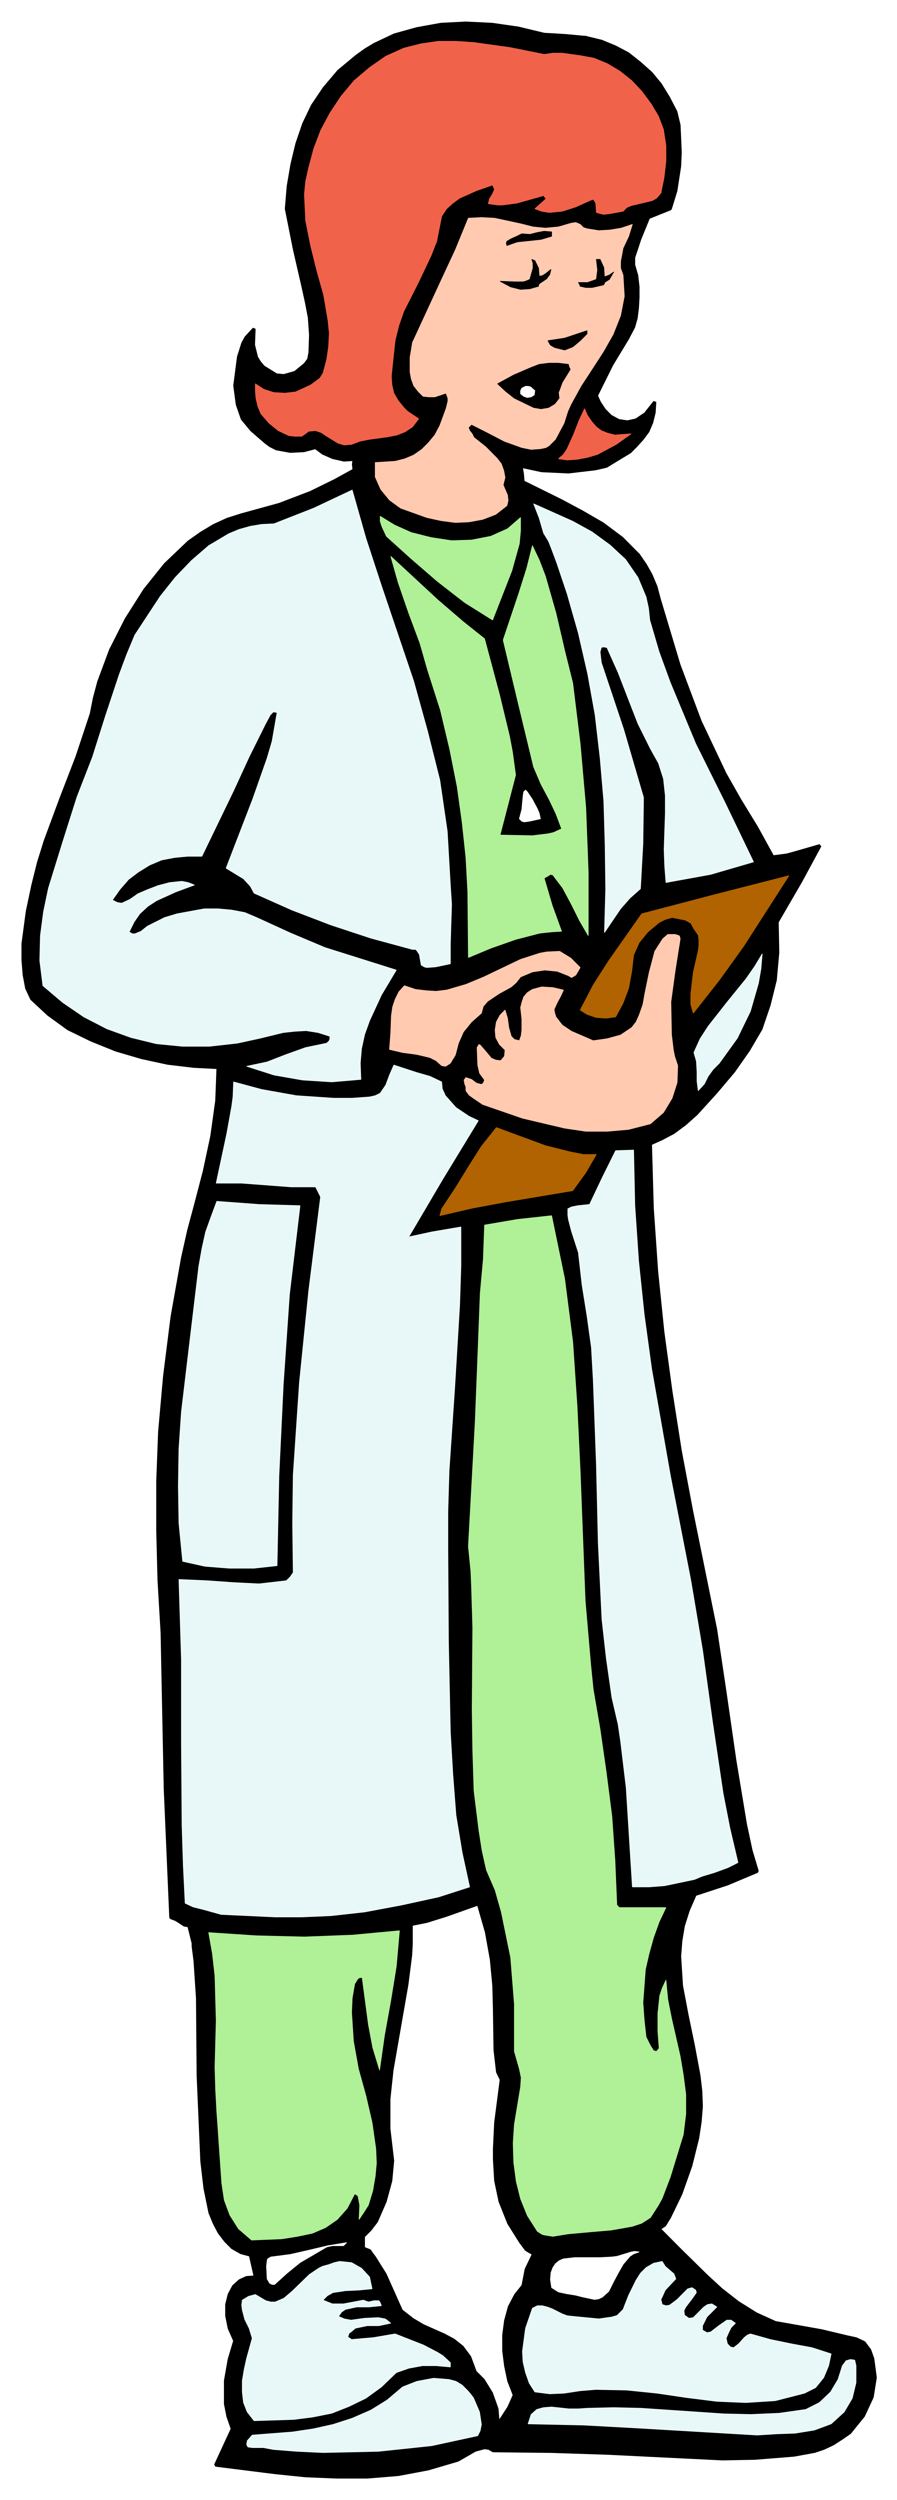 <svg width="1432.818" height="3990.859" viewBox="0 0 1074.613 2993.144" xmlns="http://www.w3.org/2000/svg"><rect x="0" y="0" width="1074.613" height="2993.144" fill="#333333" stroke="none"/><defs><clipPath id="a"><path d="M0 0h1074.563v2992.184H0Zm0 0"/></clipPath></defs><path style="fill:#fff;fill-opacity:1;fill-rule:nonzero;stroke:none" d="M0 2992.184h1074.613V-.961H0Zm0 0" transform="translate(0 .96)"/><g clip-path="url(#a)" transform="translate(0 .96)"><path style="fill:#fff;fill-opacity:1;fill-rule:evenodd;stroke:#fff;stroke-width:.14;stroke-linecap:square;stroke-linejoin:bevel;stroke-miterlimit:10;stroke-opacity:1" d="M0 .5h206.26V575H0Zm0 0" transform="matrix(5.21 0 0 -5.21 0 2994.79)"/></g><path style="fill:#000;fill-opacity:1;fill-rule:evenodd;stroke:#000;stroke-width:.14;stroke-linecap:square;stroke-linejoin:bevel;stroke-miterlimit:10;stroke-opacity:1" d="m134.7 566.38 3.57-.86 3.14-1.29 3-1.58 2.72-2.16 2.57-2.29 2.14-2.59 1.86-3.02 1.71-3.3.72-3.01.14-3.02.14-3.3-.14-3.16-.86-5.61-1.28-4.16-5-2.01-2-4.88-1-3.02-.43-1.29v-1.73l.71-2.44.29-2.58v-2.45l-.14-2.44-.29-2.3-.57-2.01-1.43-2.72-3.57-5.89-3.57-7.18.71-1.58 1.15-1.73 1.42-1.43 1.86-1.01 2-.29 2 .43 2.14 1.44 2.15 2.73-.15-2.44-.57-2.3-.86-2.01-1.28-1.72-1.43-1.58-1.43-1.44-3.57-2.16-1.86-1.14-2.57-.58-6.14-.72-6.14.29-4.72 1.01.29-1.87.14-1.72 8.72-4.31 4.85-2.59 4.72-2.73 4.42-3.3 3.86-3.88 1.57-2.3 1.29-2.29 1.14-2.73.72-2.73 4.57-15.23 4.85-12.92 5.72-12.07 3.42-6.03 3.86-6.32 3.72-6.75 3.28.43 2.57.72 5 1.44-4.43-8.19-5.42-9.34.14-7.03-.57-6.32-1.43-5.75-1.86-5.46-2.86-4.88-3.42-4.88-4-4.74-4.57-5.03-2.58-2.3-2.71-2.01-2.71-1.43-2.57-1.15.42-14.8 1-14.5 1.43-13.93 1.86-13.65 2.14-13.64 2.57-13.65 5.57-27.43 2.15-14.36 2.28-15.8 2.43-14.65 1.29-6.03 1.42-4.74-6.85-2.88-7.43-2.44-1.57-3.59-1.14-3.59-.58-3.45-.28-3.59.43-6.75 1.28-6.75 1.43-6.89 1.29-6.89.43-3.6.14-3.59-.29-3.59-.57-3.73-1.57-6.32-2.29-6.46-2.57-5.32-1.14-1.86-1.28-.87 4.71-4.74 6.14-6.03 3.43-3.16 3.86-3.01 4.14-2.59 4.43-2.01 10.57-1.87 6-1.43 2-.43 1.85-.87 1.29-1.72.71-2.01.57-4.31-.71-4.45-2-4.31-3.14-3.88-1.86-1.29-2-1.29-2.14-1.01-2.14-.72-4.72-.86-9-.72-7.42-.14-26.29 1.29-13 .43-13.42.15-1 .57-1 .14-2.15-.57-4-2.3-6.85-2.01-6.86-1.29-7.14-.58h-7l-7.14.29-7 .72-13.71 1.72 3.85 8.33-1 2.88-.57 2.87v5.31l.86 4.89 1.28 4.3L52.71 40l-.57 2.87v2.58l.57 2.3 1 1.87 1.43 1.29 1.57.72 2 .14-1.14 5.03-2.15.58-2 1.14-1.57 1.58-1.43 1.87-1.14 2.16-1 2.44-1.14 5.6-.72 6.17-.28 6.47-.57 13.21-.15 17.81-.57 8.62-.43 3.3v.72l-1 4.02-1 .15-.85.57-1.15.72-1.14.43L38 164.09l-.72 35.76-.71 12.07-.29 11.49v11.2l.43 11.35 1.14 12.78 1.72 13.64L42 286.03l1.42 6.32 1.58 5.88 1.99 7.62 1.72 8.04 1.14 8.19.29 7.61-5.57.29-6 .71-6 1.3-5.86 1.72-5.71 2.3-5.29 2.58-4.57 3.31-3.86 3.59-1.14 2.44-.57 3.02-.28 3.44v3.74l1 7.46 1.28 6.04 1.29 5.17 1.57 5.02 3.57 9.63 3.71 9.62 3.29 9.91.71 3.59 1 3.74 2.72 7.32 3.57 7.04 4.28 6.75 4.72 5.89 5.42 5.17 2.86 2.01 2.86 1.72 3.14 1.44 3.14 1 8.86 2.44 7.14 2.73 5.57 2.73 4.43 2.44-.14 1.3.14 1.15-2.29-.15-2.57.58-2.28 1-1.72 1.29-2.71-.71-3.14-.15-3.15.58-1.42.72-1.15.86-3.14 2.73-2.14 2.58-1.14 3.3-.58 4.31.86 6.61 1 3.16.72 1.29 1.85 2.01-.14-3.73.71-2.87.72-1.15.85-1.01 3-1.86 1.72-.15 2.57.72 2.29 1.87.85 1.15.29 1.58.14 4.02-.28 4.02-.72 3.73-.86 3.88-1.85 8.04-1.86 9.34.43 5.17.86 5.03 1.14 4.74 1.57 4.59 2 4.17 2.71 4.02 3.29 3.88 4.14 3.44 2 1.44 2.14 1.29 4.57 2.16 5.15 1.43 5.57 1.01 5.71.29 6-.29 6-.86 6-1.44 2.57-.14 2.43-.15zm0 0" transform="matrix(5.21 0 0 -5.21 0 2995.75)"/><path style="fill:none;stroke:#000;stroke-width:.71;stroke-linecap:square;stroke-linejoin:bevel;stroke-miterlimit:10;stroke-opacity:1" d="m134.7 566.38 3.57-.86 3.14-1.29 3-1.58 2.72-2.16 2.57-2.29 2.14-2.59 1.86-3.02 1.71-3.3.72-3.01.14-3.02.14-3.3-.14-3.16-.86-5.61-1.28-4.16-5-2.01-2-4.88-1-3.02-.43-1.29v-1.73l.71-2.44.29-2.58v-2.45l-.14-2.44-.29-2.3-.57-2.01-1.43-2.72-3.57-5.89-3.57-7.18.71-1.58 1.15-1.73 1.42-1.43 1.86-1.01 2-.29 2 .43 2.14 1.44 2.15 2.73-.15-2.44-.57-2.3-.86-2.01-1.28-1.72-1.43-1.58-1.43-1.44-3.57-2.16-1.86-1.14-2.57-.58-6.14-.72-6.14.29-4.72 1.01.29-1.87.14-1.72 8.72-4.31 4.85-2.59 4.72-2.73 4.42-3.3 3.86-3.88 1.57-2.3 1.29-2.29 1.14-2.73.72-2.73 4.57-15.23 4.85-12.92 5.72-12.07 3.42-6.03 3.86-6.32 3.72-6.75 3.28.43 2.57.72 5 1.44-4.43-8.19-5.42-9.34.14-7.03-.57-6.32-1.43-5.75-1.86-5.46-2.86-4.88-3.42-4.88-4-4.74-4.57-5.03-2.58-2.3-2.71-2.01-2.71-1.43-2.57-1.15.42-14.8 1-14.5 1.43-13.93 1.86-13.65 2.14-13.64 2.57-13.65 5.57-27.43 2.15-14.36 2.28-15.8 2.43-14.65 1.29-6.03 1.42-4.74-6.85-2.88-7.43-2.44-1.57-3.59-1.14-3.59-.58-3.45-.28-3.59.43-6.75 1.28-6.75 1.43-6.89 1.29-6.89.43-3.6.14-3.59-.29-3.59-.57-3.73-1.57-6.32-2.29-6.46-2.57-5.32-1.14-1.86-1.28-.87 4.71-4.74 6.14-6.03 3.43-3.16 3.86-3.01 4.14-2.59 4.43-2.01 10.57-1.87 6-1.43 2-.43 1.85-.87 1.29-1.72.71-2.01.57-4.31-.71-4.45-2-4.31-3.14-3.88-1.86-1.29-2-1.29-2.14-1.01-2.14-.72-4.72-.86-9-.72-7.42-.14-26.29 1.29-13 .43-13.42.15-1 .57-1 .14-2.15-.57-4-2.3-6.85-2.01-6.86-1.29-7.14-.58h-7l-7.14.29-7 .72-13.71 1.72 3.85 8.33-1 2.88-.57 2.87v5.31l.86 4.89 1.28 4.3L52.71 40l-.57 2.87v2.58l.57 2.3 1 1.87 1.43 1.29 1.57.72 2 .14-1.14 5.03-2.15.58-2 1.14-1.57 1.58-1.43 1.87-1.14 2.16-1 2.44-1.14 5.6-.72 6.17-.28 6.47-.57 13.21-.15 17.81-.57 8.62-.43 3.3v.72l-1 4.02-1 .15-.85.57-1.15.72-1.14.43L38 164.09l-.72 35.76-.71 12.07-.29 11.49v11.2l.43 11.35 1.14 12.78 1.72 13.64L42 286.03l1.42 6.32 1.58 5.88 1.99 7.62 1.72 8.04 1.14 8.19.29 7.61-5.57.29-6 .71-6 1.3-5.86 1.72-5.71 2.3-5.29 2.58-4.57 3.31-3.86 3.59-1.14 2.44-.57 3.02-.28 3.44v3.74l1 7.46 1.28 6.04 1.29 5.17 1.57 5.02 3.57 9.63 3.71 9.62 3.29 9.91.71 3.59 1 3.74 2.72 7.32 3.57 7.04 4.28 6.75 4.72 5.89 5.42 5.17 2.86 2.01 2.86 1.72 3.14 1.44 3.14 1 8.86 2.44 7.14 2.73 5.57 2.73 4.43 2.44-.14 1.3.14 1.15-2.29-.15-2.57.58-2.28 1-1.72 1.29-2.71-.71-3.14-.15-3.15.58-1.42.72-1.15.86-3.14 2.73-2.14 2.58-1.14 3.3-.58 4.31.86 6.61 1 3.16.72 1.29 1.85 2.01-.14-3.73.71-2.87.72-1.15.85-1.01 3-1.86 1.72-.15 2.57.72 2.29 1.87.85 1.15.29 1.58.14 4.02-.28 4.02-.72 3.73-.86 3.88-1.85 8.04-1.86 9.34.43 5.17.86 5.03 1.14 4.74 1.57 4.59 2 4.17 2.71 4.02 3.29 3.88 4.14 3.44 2 1.44 2.14 1.29 4.57 2.16 5.15 1.43 5.57 1.01 5.71.29 6-.29 6-.86 6-1.44 2.57-.14 2.43-.15 4.57-.43" transform="matrix(5.21 0 0 -5.21 0 2995.75)"/><path style="fill:#f0634a;fill-opacity:1;fill-rule:evenodd;stroke:#f0634a;stroke-width:.14;stroke-linecap:square;stroke-linejoin:bevel;stroke-miterlimit:10;stroke-opacity:1" d="m133.41 562.22 3.15-.58 3.14-1.29 2.86-1.72 2.71-2.16 2.29-2.44 2.14-2.87 1.71-2.87 1.15-3.02.57-3.73v-3.6l-.43-3.73-.72-3.59-1-1.15-1-.57-2.42-.58-2.43-.57-1-.43-.86-.87-3.14-.57-1.43-.14-1.57.43-.14 2.15-.43.72-.29.14-1-.43-2.86-1.29-3.14-1.01-3-.28-1.71.28-1.57.58 2.57 2.3-.57.72-6.15-1.73-3.28-.43h-1.14l-2.15.29.29 1.15.71 1.15.43 1-.43 1.01-3.71-1.3-3.86-1.72-1.57-1.15-1.43-1.29-1.14-1.72-.43-2.16-.71-3.59-1.29-3.3-3-6.32-3.28-6.47-1.15-3.3-.85-3.45-.43-4.02-.43-4.16.14-2.01.43-1.87 1-1.72 1.29-1.58.85-.87.86-.57 1.72-1.15-1.43-1.87-1.72-1.14-1.85-.72-2.15-.43-4.28-.58-2.14-.43-1.86-.72-1.72-.14-1.42.43-2.58 1.58-1.28.86-1.29.43-1.57-.14-1.57-1.15h-1.57l-1.43.14-2.43 1.15-2.14 1.73-1.86 2.15-.71 1.72-.43 1.87-.14 1.72v1.58l2-1.29 2.28-.72 2.57-.14 2.43.29 3.43 1.58 1.57 1.15.57.43.72 1.15.85 3.16.43 3.01.15 3.02-.29 2.87-1 5.89-1.57 5.6-1.43 5.75-1.14 5.74-.29 6.03.29 3.02.71 3.16 1.15 4.31 1.57 4.16 2.14 4.02 2.57 3.88 3 3.59 3.57 3.02 3.71 2.58 4.15 1.87 4 1.01 4 .57h4l4.14-.29 8.28-1.15 7.86-1.58 2 .29h2.14zm0 0" transform="matrix(5.21 0 0 -5.21 0 2995.75)"/><path style="fill:#ffcab0;fill-opacity:1;fill-rule:evenodd;stroke:#ffcab0;stroke-width:.14;stroke-linecap:square;stroke-linejoin:bevel;stroke-miterlimit:10;stroke-opacity:1" d="m131.41 523.73 1 .14 1-.43.72-.72.86-.29 2.71-.43 2.57.15 2.57.43 2.57.86-.85-2.73-1.29-2.73-.29-1.58-.28-1.44v-1.58l.57-1.57.29-4.89-.86-4.45-1.72-4.31-2.28-4.02-5.14-7.9-2.29-4.17-.71-1.58-.86-2.72-2-3.74-1.43-1.43-.71-.44-1.29-.28-2.14-.15-2.14.43-4 1.44-3.86 2.01-3.71 1.87-.72-.72.29-.72.57-.72.43-.86 2.71-2.15 2.57-2.59 1-1.29.57-1.58.29-1.58-.43-1.72 1-2.3.14-1.29-.28-1.15-2.57-2.01-3-1.15-3.14-.58-3.15-.14-3.28.43-3.29.72-6 2.15-2.57 1.87-2 2.44-1.28 2.87v3.31l4.57.28 2.28.58 2 .86 1.86 1.29 1.57 1.58 1.43 1.73 1.14 2.15 1.43 3.88.43 1.72v.72l-.43 1.15-2.57-.86h-1.43l-1.28.14-1.15 1.15-1 1.29-.57 1.58-.28 1.58v3.31l.57 3.44 6.57 14.22 3.28 7.04 3 7.32 3 .15 3-.15 6-1.29 2.86-.72 2.86-.28 2.99.28zm0 0" transform="matrix(5.21 0 0 -5.21 0 2995.75)"/><path style="fill:#000;fill-opacity:1;fill-rule:evenodd;stroke:#000;stroke-width:.14;stroke-linecap:square;stroke-linejoin:bevel;stroke-miterlimit:10;stroke-opacity:1" d="m126.84 520.71-2.42-.72-2.72-.29-2.71-.28-1.29-.43-1.14-.43-.14.57.14.43 1 .58 1.28.57 1.15.57 1.85-.14 1.72.43 1.57.29 1.71-.14zm14.29-8.19-1-1.72-1.14-.72v-.29l-.29-.28-2.57-.58h-1.43l-1.29.29-.14.43-.28.43h2.14l2 .72.28 2.15-.28 2.45h.86l.85-1.87.15-2.16 1.14.44zm-14.43.58-.28-1.15-.72-1.01-1.71-1.15-.15-.28v-.29l-2-.57-2.14-.15-2.28.58-2.43 1.29 3.43-.14h1.85l.57.14 1 .43.72 2.58v1.15l-.29.87.72-.29.85-1.73.15-1.86.71.14.72.43zm8.29-14.8-1.58-1.58-1.71-1.43-1.86-.72-2.28.57-1 .58-.57 1 3.85.58 5.15 1.72zm-3.86-8.18-1.86-3.02-.57-1.58-.29-.72.15-1.29-1-1.29-1.43-.86-1.71-.29-1.72.29-4.43 2.15-2 1.58-1.85 1.72 3.71 2.02 4 1.72 1.86.72 2.28.28h2.14l2.29-.28.14-.58zm0 0" transform="matrix(5.21 0 0 -5.21 0 2995.75)"/><path style="fill:#fff;fill-opacity:1;fill-rule:evenodd;stroke:#fff;stroke-width:.14;stroke-linecap:square;stroke-linejoin:bevel;stroke-miterlimit:10;stroke-opacity:1" d="m122.99 485.23-.15-1-.71-.43-.86-.15-.85.29-.72.58v.71l.29.58.85.43h.58l.57-.14zm0 0" transform="matrix(5.21 0 0 -5.21 0 2995.75)"/><path style="fill:#f0634a;fill-opacity:1;fill-rule:evenodd;stroke:#f0634a;stroke-width:.14;stroke-linecap:square;stroke-linejoin:bevel;stroke-miterlimit:10;stroke-opacity:1" d="m145.13 475.32-3.43-2.44-4.29-2.3-2.42-.71-2.29-.43-2.29-.15-2 .29 1.15 1 .85 1.3 1.43 3.16 1.29 3.3 1.28 2.73.72-1.58 1-1.44 1-1.15 1.14-.86 1.43-.57 1.71-.43zm0 0" transform="matrix(5.21 0 0 -5.21 0 2995.75)"/><path style="fill:#e8f8f8;fill-opacity:1;fill-rule:evenodd;stroke:#e8f8f8;stroke-width:.14;stroke-linecap:square;stroke-linejoin:bevel;stroke-miterlimit:10;stroke-opacity:1" d="m103.56 371.63.29-4.46-.15-4.59-.14-4.74v-4.31l-3.43-.72-2-.14-.57.14-.71.43-.43 2.44-.57.87-.29.28h-.71l-9.57 2.59-9.15 3.02-8.99 3.44-8.72 3.88-.85 1.58-1.58 1.72-4 2.44 6.15 15.95 3.28 9.33 1.14 3.88 1.15 6.61-.86.14-.71-.72-1.15-2.15-3.71-7.47-3.57-7.76-7.29-15.08h-3.28l-3-.28-3-.58-2.72-1.15-2.57-1.58-2.28-1.72-2-2.3-1.72-2.44 1.15-.57 1-.15 1.85.86 1.86 1.3 2 .86 2.57 1 2.72.72 2.85.29 1.43-.29 1.43-.57-4.29-1.58-4.42-2.01-2-1.3-1.86-1.72-1.29-1.87-1.14-2.29.72-.44H31l1.43.58 1.42 1.15 1.43.72 2.57 1.29 2.86.86 6.28 1.15h3.15l3.14-.29 3-.57 2.71-1.15 7.86-3.59 7.86-3.31 16.42-5.17-3.43-5.74-2.71-5.89-1.14-3.16-.72-3.3-.28-3.31.14-3.73-6.71-.57-6.72.43-6.57 1.15-6.28 2.01 4.71 1 4.43 1.72 4.43 1.58 4.85 1.01.58.57.14.44v.57l-2.71.86-2.72.43-2.57-.14-2.71-.29-5.29-1.29-5.28-1.15-6.43-.72H42l-6 .58-5.86 1.43-5.57 2.01-5.29 2.73-4.85 3.31-4.57 3.87-.72 5.75.14 5.74.72 5.46 1.14 5.46 3.29 10.63 3.28 10.34 3.57 9.19 3 9.48 3.15 9.48 1.71 4.59 1.86 4.46 5.85 8.9 3.43 4.31 3.72 3.88 3.99 3.45 4.58 2.72 2.42 1.01 2.58.72 2.57.43 2.85.14 9.15 3.59 8.85 4.17 3.14-11.06 3.57-10.92 7.43-21.97 3.15-11.35 2.85-11.34 1.72-11.78zm45.85 60.89 2.15-7.32 2.57-7.04 5.85-14.07 6.72-13.5 6.57-13.65-9.86-2.87-10.28-1.87-.29 3.74-.14 3.87.28 8.33v4.03l-.42 3.87-1.15 3.59-1.85 3.31-2.86 5.74-2.29 5.89-2.28 5.89-2.57 5.74-.86.15-.43-.15-.28-1 .28-2.44 5.14-15.37 4.57-15.66-.14-10.62-.57-10.34-2.43-2.16-2.14-2.44-3.71-5.46.28 10.06-.14 10.19-.29 9.91-.85 9.91-1.15 9.91-1.71 9.48-2.14 9.34-2.58 9.05-2.42 7.18-1.29 3.44-.57 1.44-1.14 1.87-1 3.44-1.29 3.31 9-4.02 4.43-2.44 4.14-3.02 3.57-3.3 2.86-4.17 1.86-4.45.57-2.59zm0 0" transform="matrix(5.21 0 0 -5.21 0 2995.75)"/><path style="fill:#b0f097;fill-opacity:1;fill-rule:evenodd;stroke:#b0f097;stroke-width:.14;stroke-linecap:square;stroke-linejoin:bevel;stroke-miterlimit:10;stroke-opacity:1" d="M119.7 456.08v-3.02l-.28-3.01-1.72-6.18-4.43-11.35-6.42 4.03-6.29 4.88-6.14 5.31-5.57 5.03-1 2.15-.43 1.3v1.15l3.28-2.01 3.86-1.73 4.57-1.15 4.72-.72 4.57.15 4.43.86 3.85 1.72zm0 0" transform="matrix(5.21 0 0 -5.21 0 2995.75)"/><path style="fill:#b0f097;fill-opacity:1;fill-rule:evenodd;stroke:#b0f097;stroke-width:.14;stroke-linecap:square;stroke-linejoin:bevel;stroke-miterlimit:10;stroke-opacity:1" d="m131.7 418.02 1.71-13.93 1.29-14.65.57-14.94v-14.51l-2 3.45-1.86 3.73-2 3.74-2.28 3.02-.57.14-.43-.29-1-.57 1.86-6.32 2.14-5.89-2.29-.14-2.71-.29-5.57-1.44-5.71-2.01-5.15-2.15-.14 15.08-.43 7.9-.86 8.04-1.14 8.19-1.71 8.61-2.15 9.05-2.99 9.34-1.72 6.03-2.57 6.89-2.43 7.04-1.71 6.03 10.85-10.05 5.86-5.03 4.86-3.87 3.42-12.79 2.29-9.48.71-3.73.72-5.31-3.57-13.79 7.43-.15 3.57.43 1.28.29 1.86.86-1.29 3.45-1.57 3.3-1.85 3.45-1.72 4.02-3.43 14.22-3.57 14.94 3.57 10.63 1.86 5.88 1.29 5.18 1.57-3.31 1.43-3.73 2.42-8.48 2-8.61zm0 0" transform="matrix(5.21 0 0 -5.21 0 2995.75)"/><path style="fill:#fff;fill-opacity:1;fill-rule:evenodd;stroke:#fff;stroke-width:.14;stroke-linecap:square;stroke-linejoin:bevel;stroke-miterlimit:10;stroke-opacity:1" d="m124.27 386.85-2.57-.57-1.14-.15-.57.15-.57.57.57 2.16.28 3.01.15 1.01.42.43.43-.43 1.15-1.73 1.14-2.15.43-1.01zm0 0" transform="matrix(5.21 0 0 -5.21 0 2995.75)"/><path style="fill:#b06300;fill-opacity:1;fill-rule:evenodd;stroke:#b06300;stroke-width:.14;stroke-linecap:square;stroke-linejoin:bevel;stroke-miterlimit:10;stroke-opacity:1" d="m181.41 373.78-10.43-16.23-5.57-7.75-6-7.62-.57 2.01v2.45l.57 4.88 1.14 5.03.15 1.29v1.29l-.15 1.01-1 1.43-.71 1.3-1.29.71-3 .58-1.57-.43-1.42-.72-2.58-2.15-2-2.45-1.28-2.87-.43-3.73-.71-3.88-1.29-3.45-1.71-3.16-2.15-.29-2.28.15-2.14.72-1.58 1 3 5.75 3.58 5.6 7.57 10.77 16.99 4.45zm0 0" transform="matrix(5.21 0 0 -5.21 0 2995.75)"/><path style="fill:#ffcab0;fill-opacity:1;fill-rule:evenodd;stroke:#ffcab0;stroke-width:.14;stroke-linecap:square;stroke-linejoin:bevel;stroke-miterlimit:10;stroke-opacity:1" d="m156.41 359.28-1.14-7.19-1-7.32.14-7.47.43-3.59.29-1.44.71-2.15-.14-3.88-1.15-3.59-1.99-3.3-3-2.59-5-1.29-4.86-.43h-5l-4.86.72-9.71 2.29-9.14 3.16-2.14 1.44-1 .72-.72 1v.87l-.28.71-.15.87.43.57 1.29-.43 1.14-.86 1.14-.29.43.29.29.72-1.15 1.58-.42 1.86-.15 4.02.43.72.29-.14 1-1.15 1.57-1.87 1-.43 1.14-.14.86 1 .14 1.44-1.29 1.29-.85 1.58-.15 1.73.29 1.86.86 1.58 1.14 1.15.57-1.87.29-2.15.57-2.01.71-.72 1.15-.29.42 1.15.15 1.3v2.58l-.29 2.59.29 1.15.43 1.29.85 1 1.15.72 2.14.58 2.57-.15 2.43-.57-.57-1.29-.86-1.58-.72-1.58.15-.87.28-.86 1.43-1.86 2.14-1.44 5-2.16 3.15.44 3.14.86 2.57 1.72 1 1.29.71 1.58.86 2.44.43 2.45 1 4.88 1.29 4.88 1.28 2.01.57.87 1.15 1h1.71l.86-.29.14-.14zm0 0" transform="matrix(5.21 0 0 -5.21 0 2995.75)"/><path style="fill:#ffcab0;fill-opacity:1;fill-rule:evenodd;stroke:#ffcab0;stroke-width:.14;stroke-linecap:square;stroke-linejoin:bevel;stroke-miterlimit:10;stroke-opacity:1" d="m133.41 352.67-1-1.72-.71-.44-.29-.14-.71.43-2.57 1.01-2.86.28-2.85-.43-2.72-1.15-1-1.29-1.14-1-2.86-1.58-2.57-1.73-1-1.15-.43-1.58-2.28-2.01-1.86-2.29-1.14-2.59-.72-2.73-1.14-1.87-.86-.57-.28-.14-.86.14-1.28 1.15-1.43.72-3 .71-3.29.44-3 .71.29 3.88.14 3.88.29 2.01.57 1.72.85 1.73 1.29 1.43 2.57-.86 2.43-.29 2.29-.14 2.42.29 4.43 1.29 4.14 1.72 8.43 4.03 4.43 1.43 1.57.29 3 .14 2.57-1.58zm0 0" transform="matrix(5.21 0 0 -5.21 0 2995.75)"/><path style="fill:#e8f8f8;fill-opacity:1;fill-rule:evenodd;stroke:#e8f8f8;stroke-width:.14;stroke-linecap:square;stroke-linejoin:bevel;stroke-miterlimit:10;stroke-opacity:1" d="m165.41 330.69-1.43-1.43-1.14-1.58-.86-1.73-1.43-1.58-.28 2.16v2.15l-.14 2.44-.58 2.02 1.43 3.16 1.86 2.87 4.29 5.46 4.42 5.45 2 2.88 1.72 2.87-.29-3.45-.57-3.3-1.86-6.47-3-6.17zm-63.85-4.3.14-1.58.72-1.58 2.43-2.73 3-2.01 2.14-1.01-8.14-13.36-7.86-13.35 5.29 1.15 6.71 1.14v-8.9l-.29-9.05-1.14-18.96-1.29-19.1-.28-9.34v-9.04l.14-21.12.43-20.53.57-9.77.72-9.34 1.42-8.61 1.72-7.9-7.14-2.3-8.57-1.87-8.43-1.58-7.72-.86-6.71-.29h-6.14l-12.43.58-4.14 1.15-2.29.57-1.85.86-.43 8.76-.29 9.2-.14 19.1v18.96l-.57 18.38 6.57-.29 6-.43 5.86-.29 6.28.72.86.86.71 1.01-.14 11.35.14 11.06 1.43 21.25 2.14 21.11 2.72 21.55-.57 1.15-.58 1.15h-5.57l-5.71.43-5.71.43h-5.86l2.43 11.34 1.14 6.32.29 2.16.14 3.45 6.43-1.73 8-1.43 8.57-.58h4.28l4 .29 1.29.29 1.14.57 1.28 1.87.86 2.3 1 2.29 5.29-1.72 3-.86zm0 0" transform="matrix(5.21 0 0 -5.21 0 2995.75)"/><path style="fill:#b06300;fill-opacity:1;fill-rule:evenodd;stroke:#b06300;stroke-width:.14;stroke-linecap:square;stroke-linejoin:bevel;stroke-miterlimit:10;stroke-opacity:1" d="m137.13 309.72-2.43-4.16-3-4.17-15.43-2.58-7.71-1.44-7.43-1.72.43 1.58 3.14 4.74 3 4.88 3 4.74 3.43 4.31 11.29-4.16 5.71-1.44 2.28-.43.58-.15zm0 0" transform="matrix(5.21 0 0 -5.21 0 2995.75)"/><path style="fill:#e8f8f8;fill-opacity:1;fill-rule:evenodd;stroke:#e8f8f8;stroke-width:.14;stroke-linecap:square;stroke-linejoin:bevel;stroke-miterlimit:10;stroke-opacity:1" d="m145.7 310.73.28-12.78.86-12.64 1.29-12.35 1.71-12.5 4.29-24.41 4.71-24.13 2.71-16.09 2.29-16.52 2.43-16.37 1.57-8.04 1.86-7.9-2.29-1.15-3.14-1.15-2.86-.86-1.71-.72-6.86-1.44-3.57-.28h-3.86l-1.43 22.83-1.28 10.63-.57 3.88-1.43 6.17-1.29 9.05-1 8.91-.85 17.52-.43 18.1-.72 19.39-.42 7.46-1 7.19-1.15 7.18-.85 7.47-1.58 4.88-.71 2.73-.14 1v1.44l.85.43 1.43.29 2.72.28 3 6.32 3 6.04zm-76.71-12.78-2.43-20.4-1.42-20.68-1-20.97-.43-20.68-5.29-.58h-5.71l-5.57.44-5.14 1.14-.86 8.77-.14 8.61.14 8.48.57 8.47 2 16.81 2 16.66.71 4.02.86 3.88 1.29 3.59 1.28 3.44 9.72-.72zm0 0" transform="matrix(5.21 0 0 -5.21 0 2995.75)"/><path style="fill:#b0f097;fill-opacity:1;fill-rule:evenodd;stroke:#b0f097;stroke-width:.14;stroke-linecap:square;stroke-linejoin:bevel;stroke-miterlimit:10;stroke-opacity:1" d="m126.84 295.65 3-14.51 1.86-14.5 1-14.8.71-14.79 1.15-29.87 1.28-14.8.57-5.6 1.58-9.19 1.42-9.91 1.29-10.05.71-10.2.43-10.2.57-.57h10.72l-1.57-3.31-1.29-3.59-1-3.59-.86-3.73-.57-7.61.29-4.03.43-3.87 1-2.01.57-.87.14-.28.71-.15.58.72-.29 3.88v4.16l.43 4.03.57 1.72.86 1.87.43-4.46.85-4.31 2-8.76.72-4.3.57-4.46v-4.45l-.57-4.74-3-9.77-1.86-4.88-.86-1.58-1.85-2.87-2-1.29-2.15-.72-4.85-.86-5-.43-4.86-.44-3.57-.57-1.86.29-.57.14-1.14.72-2.29 3.59-1.57 3.88-1 4.02-.57 4.31-.14 4.45.28 4.31 1.43 8.62.14 2.15-.42 2.01-1.15 4.02v10.92l-.85 10.63-2.15 10.48-1.43 5.03-1.99 4.59-1 4.46-.72 4.59-1.14 9.19-.29 9.2-.14 9.48.14 18.81-.28 9.34-.15 3.59-.57 5.74 1.57 28.73.58 14.65.57 14.79.71 7.76.29 7.9 7.57 1.29zm0 0" transform="matrix(5.21 0 0 -5.21 0 2995.75)"/><path style="fill:#fff;fill-opacity:1;fill-rule:evenodd;stroke:#fff;stroke-width:.14;stroke-linecap:square;stroke-linejoin:bevel;stroke-miterlimit:10;stroke-opacity:1" d="m109.99 137.52 1.86-6.46 1.14-6.32.57-6.04.14-5.45.14-9.34.43-3.73.15-1.3.85-1.72-1.28-9.91-.29-6.03v-2.44l.29-4.89 1-4.74 2-5.02 2.71-4.31 1.29-1.73.71-.43 1-.57-1.71-3.59-.72-3.74-1.71-2.15-1.43-2.73-.86-3.16-.43-3.3v-3.59l.43-3.45.72-3.45 1.28-3.3-1.28-2.87-2.43-3.74-.29 3.45-1.28 3.59-1.86 3.02-1.86 1.86-1.28 3.45-1.72 2.3-2 1.58-2.14 1.15-4.85 2.15-2.43 1.44-2.57 2.01-3.72 8.33-2.43 3.88-.85 1.15-.29.43-1.43.57v2.73l1.57 1.58 1.43 1.87 2 4.59 1.29 4.74.43 4.6-.86 7.32v6.9l.71 6.6 1.15 6.61 2.28 13.07.86 6.75.14 2.59v4.45l3.57.72 4.57 1.43zm0 0" transform="matrix(5.21 0 0 -5.21 0 2995.75)"/><path style="fill:none;stroke:#000;stroke-width:.71;stroke-linecap:square;stroke-linejoin:bevel;stroke-miterlimit:10;stroke-opacity:1" d="m109.99 137.52 1.86-6.46 1.14-6.32.57-6.04.14-5.45.14-9.34.43-3.73.15-1.3.85-1.72-1.28-9.91-.29-6.03v-2.44l.29-4.89 1-4.74 2-5.02 2.71-4.31 1.29-1.73.71-.43 1-.57-1.71-3.59-.72-3.74-1.71-2.15-1.43-2.73-.86-3.16-.43-3.3v-3.59l.43-3.45.72-3.45 1.28-3.3-1.28-2.87-2.43-3.74-.29 3.45-1.28 3.59-1.86 3.02-1.86 1.86-1.28 3.45-1.72 2.3-2 1.58-2.14 1.15-4.85 2.15-2.43 1.44-2.57 2.01-3.72 8.33-2.43 3.88-.85 1.15-.29.43-1.43.57v2.73l1.57 1.58 1.43 1.87 2 4.59 1.29 4.74.43 4.6-.86 7.32v6.9l.71 6.6 1.15 6.61 2.28 13.07.86 6.75.14 2.59v4.45l3.57.72 4.57 1.43 7.29 2.59" transform="matrix(5.21 0 0 -5.21 0 2995.75)"/><path style="fill:#b0f097;fill-opacity:1;fill-rule:evenodd;stroke:#b0f097;stroke-width:.14;stroke-linecap:square;stroke-linejoin:bevel;stroke-miterlimit:10;stroke-opacity:1" d="m91.85 131.34-.72-8.18-1.28-7.9-1.43-7.9-1.14-8.05-1.57 5.17-1 5.32-1.43 10.77h-.57l-.43-.29-.72-1.15-.57-3.3-.14-3.3.43-6.61 1.14-6.32 1.71-6.17 1.43-6.18.86-6.03.14-3.31-.28-3.01-.57-3.31-1-3.3-1-1.58-1.15-1.72.15 3.3-.29 1.58-.14.58-.72.43-1.71-3.31-2.29-2.58-2.71-1.87-3-1.29-3.43-.72-3.57-.57-7-.29-3 2.58-2 3.16-1.28 3.45-.58 3.88-.57 8.18-.28 4.17-.29 4.02-.28 5.17-.15 5.17.29 10.63-.29 10.34-.57 5.03-.86 4.88 10.86-.72 11.14-.28 11.14.43zm0 0" transform="matrix(5.21 0 0 -5.21 0 2995.75)"/><path style="fill:#fff;fill-opacity:1;fill-rule:evenodd;stroke:#fff;stroke-width:.14;stroke-linecap:square;stroke-linejoin:bevel;stroke-miterlimit:10;stroke-opacity:1" d="m79.71 59.67-.72-.71h-2.57l-1.29-.29-6.14-3.59-3-2.44-2.85-2.59h-.58l-.57.29-.57 1-.14 2.88.14 1.29.14.43.72.43 4.43.57 4.43 1.01 4.28 1.01zm67.27-2.15-1.28-.43-.86-.58-1.57-1.86-1.14-2.01-1.15-2.16-.99-2.01-1.43-1.29-.86-.43-1-.15-2.71.58-1.72.43-1.86.29-2 .43-1.57 1-.28 1.87.14 1.58.43 1.15.57.86.86.72 1 .43 2.57.29h5.86l2.71.14 1.14.14 1.43.43 1.86.58.85.14zm0 0" transform="matrix(5.21 0 0 -5.21 0 2995.75)"/><path style="fill:#e8f8f8;fill-opacity:1;fill-rule:evenodd;stroke:#e8f8f8;stroke-width:.14;stroke-linecap:square;stroke-linejoin:bevel;stroke-miterlimit:10;stroke-opacity:1" d="m84.99 51.77.57-2.72-3-.29-3.14-.15-2.86-.43-1.28-.71-1-1.01 2.14-.86h2.57l4.57.86 1.15-.43 1.28.29h1.14l.29-.43.28-.72-2.85-.29h-2.86l-2.57-.57-.86-.58-.71-1 1.28-.58 1.58-.29 3.14.43 3.14.15 1.57-.29.43-.29.86-.71-2.72-.58h-2.71L81.71 40l-1-.86-.43-.29-.29-.86.86-.58 5 .43 5 .86 6.57-2.58 3.28-1.72 1.15-.72 1.71-1.58v-1.01l-3.28.29h-3.15l-3.14-.58-2.86-1-3.43-3.3-3.57-2.59-3.85-1.87-4-1.58-4.29-.86-4.43-.57-9.14-.29-1.57 2.01-.86 2.16-.28 2.44v2.58l.43 2.59.57 2.58 1.28 4.6-.71 2.3-1 2.01-.57 2.15-.14 1.15.14 1.15 1.43.86 1.57.43 2.43-1.43 1.14-.29h1l2 .86 1.86 1.58 4 3.88 2.14 1.43.85.44 1.58.43 1.14.43 1.28.28 2.72-.28 2.28-1.3zm70.42-.43-2.43-2.58-.71-1.58-.29-.58.29-1.15.86-.28.85.14 1.72 1.29 1.57 1.58.86.87 1 .28.85-.57.15-.58-1-1.43-1.43-1.87-.43-.86.14-1.01 1-.72 1 .15 1.57 1.58.86.86.86.57 1 .15 1.14-.72-2.29-2.3-.71-1.43-.29-.58v-1l1-.58.86.15 1.86 1.43 1.86 1.29h.99l1-.71-1-1.01-.57-1.15-.57-1.29.29-1.29.71-.72.72-.15 1.14.87 1.28 1.43.72.58.71.28 4.57-1.29 4.86-1 4.71-.87 4.43-1.43-.57-2.73-1.14-2.73-1.86-2.3-2.57-1.29-6.71-1.72-6.72-.43-6.71.28-6.86.86-6.85 1.01-7 .72-7.14.14-3.58-.29-3.71-.57-3.28-.14-3.43.43-1.29 2.01-.86 2.44-.57 2.44-.14 2.44.71 5.32 1.58 4.59 1.14.58h1.14l1.14-.29 1.15-.43 2.28-1.15 1.14-.43 1.29-.14 6-.58 3 .43 1 .29.28.14 1.29 1.3 1.29 3.3 1.71 3.45 1 1.58 1.29 1.29 1.71 1 2 .43.71-1.14 1-.87 1-.86zm0 0" transform="matrix(5.21 0 0 -5.21 0 2995.75)"/><path style="fill:#e8f8f8;fill-opacity:1;fill-rule:evenodd;stroke:#e8f8f8;stroke-width:.14;stroke-linecap:square;stroke-linejoin:bevel;stroke-miterlimit:10;stroke-opacity:1" d="M196.84 31.38V27.5l-.86-3.59-1.86-3.16-3-2.73-3.85-1.43-4.43-.72-4.29-.15-4.43-.28-26.71 1.58-13.14.72-12.85.28.71 2.16 1.29 1.15 1.57.43 1.85.14 4-.43h2.15l2 .14 6.14.15 6.28-.15 12.72-.86 6.28-.43 6.29-.14 6.42.28 6.15.87 3.14 1.58 2.57 2.44 1.71 2.87 1 3.16.86 1.15 1 .29 1-.15zm-90.57-4.45 1.43-1.44 1.15-1.44 1.42-3.3.43-2.87-.28-1.44-.57-1.15L99.28 13l-12.29-1.3-12.71-.28-6 .28-5.43.43-2.29.43h-2.57l-1 .15-.28.57.14.86 1.14 1.3 9.29.72 4.71.71 4.57 1.01 4.43 1.43 4.29 1.87 3.71 2.3 3.57 3.02 3.29 1.29 3.85.72 3.57-.29 1.58-.43zm0 0" transform="matrix(5.21 0 0 -5.21 0 2995.75)"/></svg>
